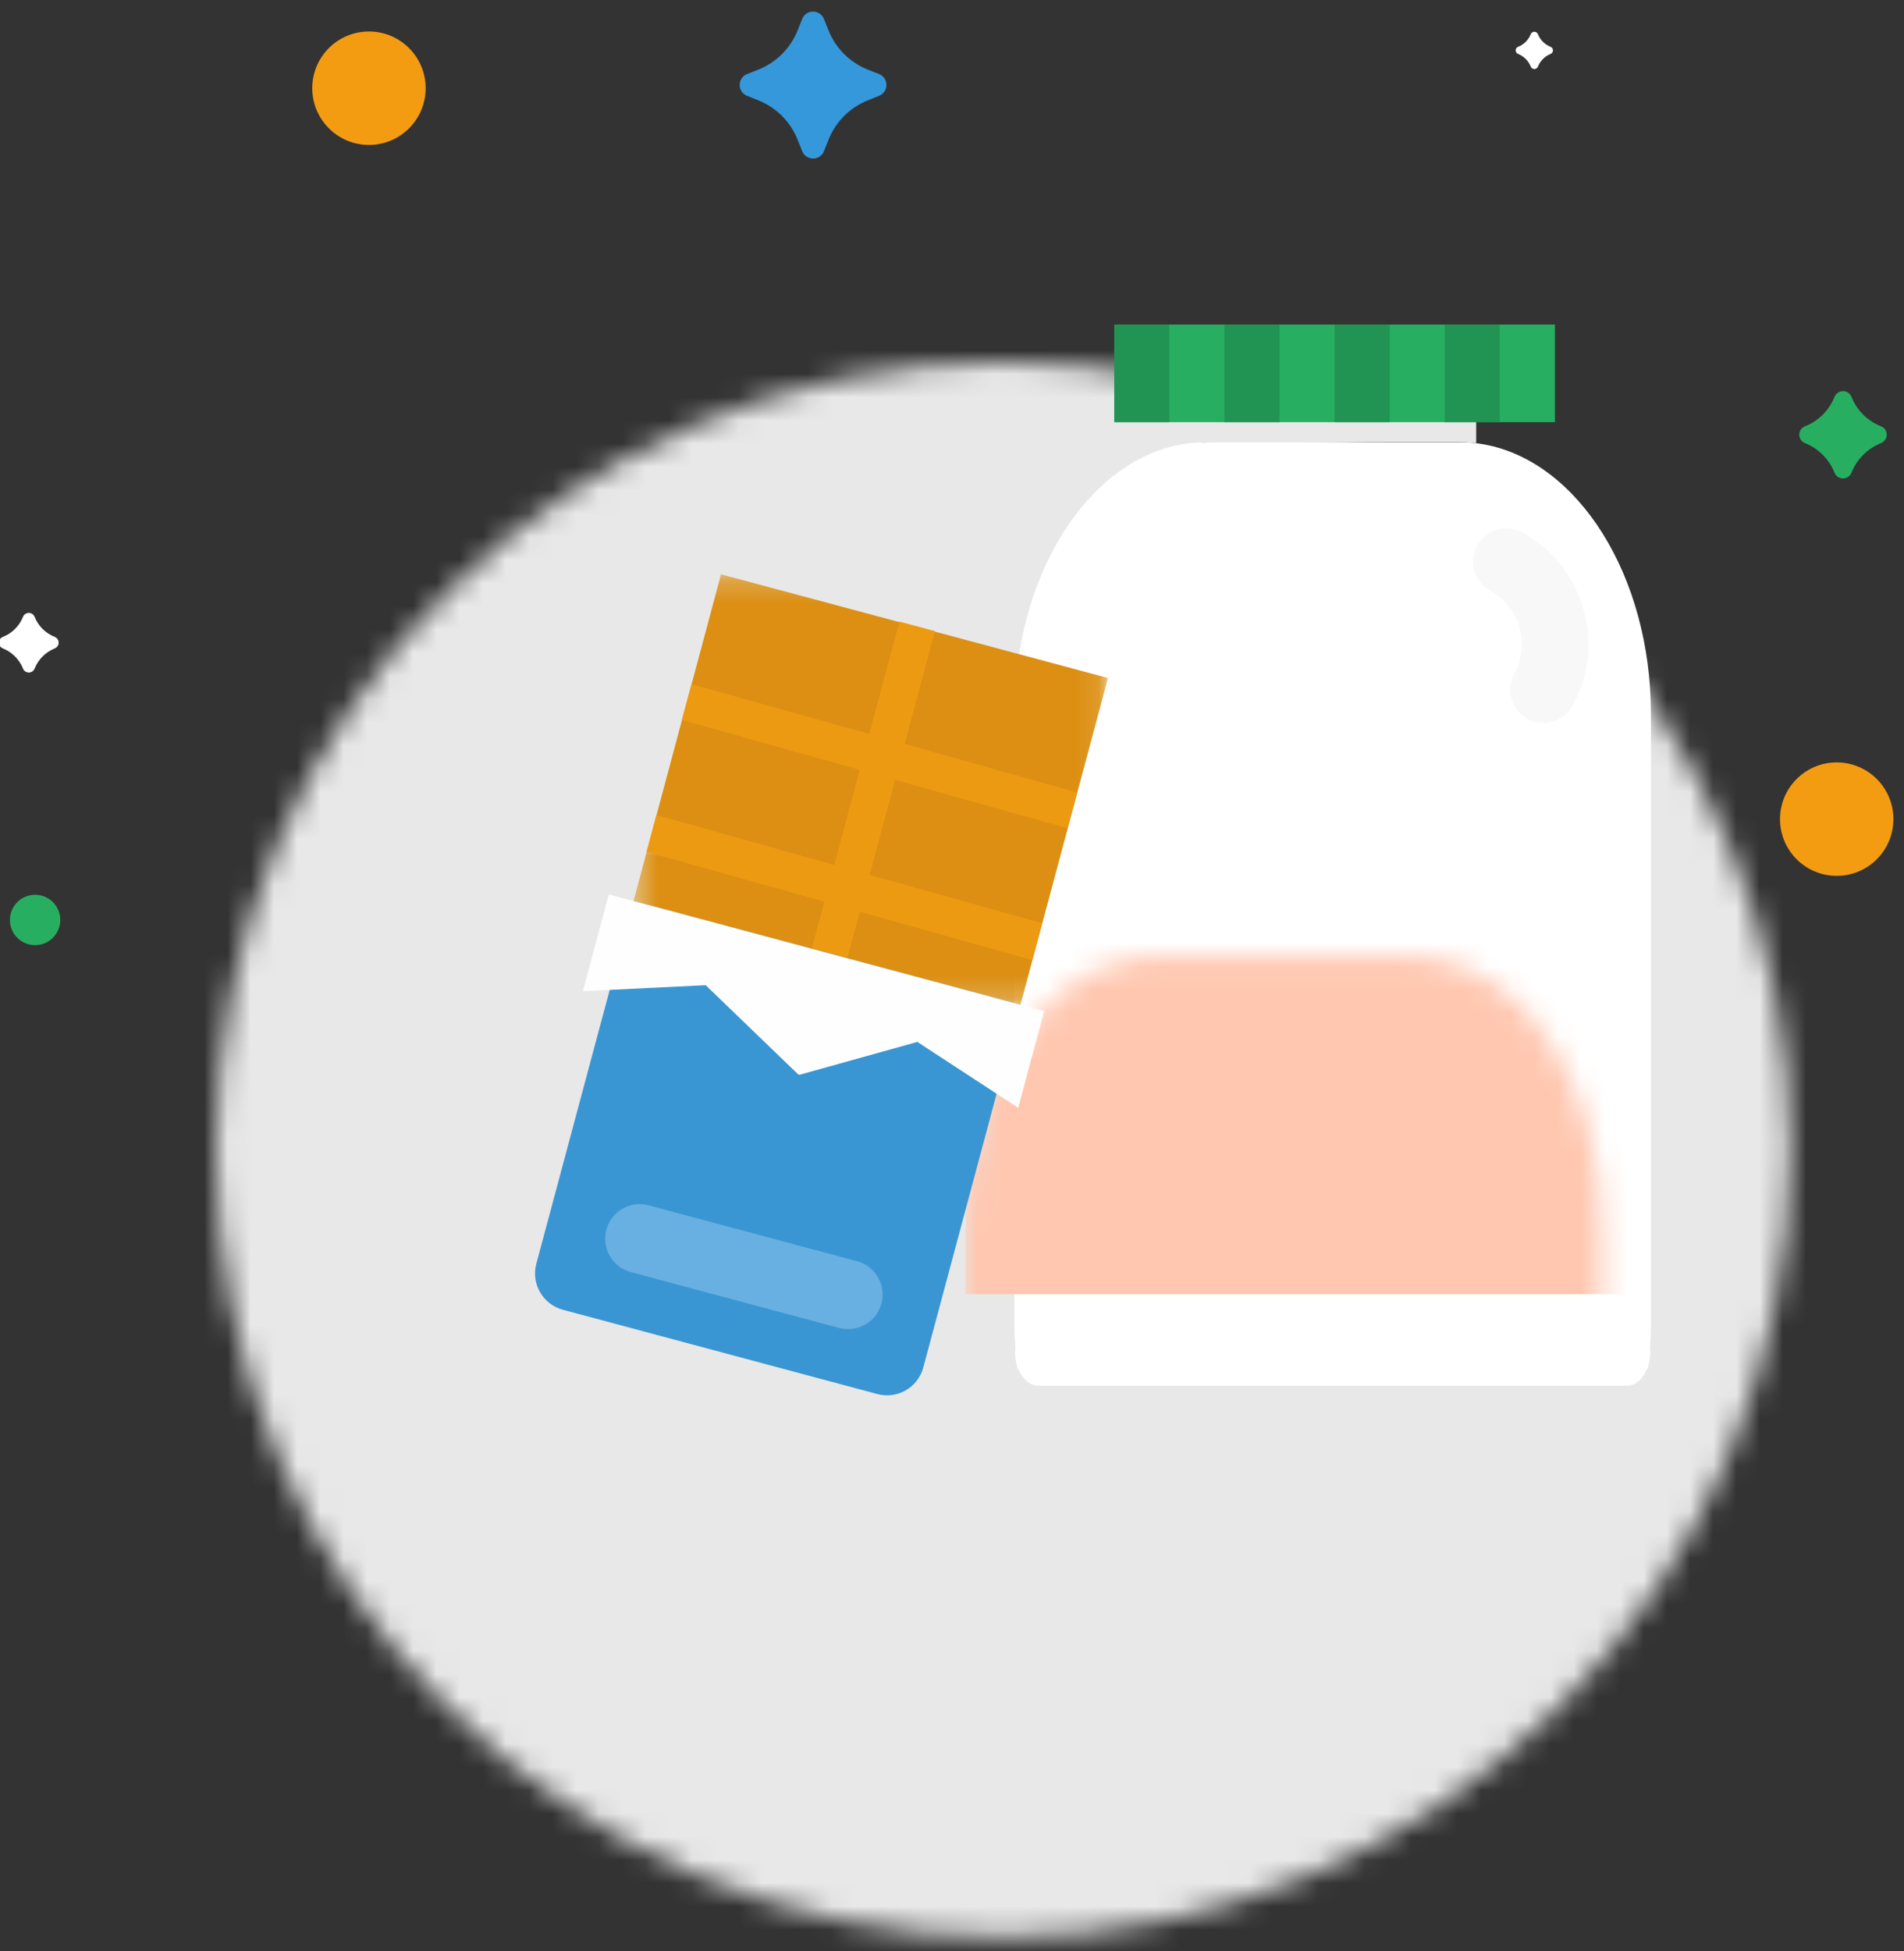 <?xml version="1.0" encoding="UTF-8"?>
<svg width="82px" height="84px" viewBox="0 0 82 84" version="1.1" xmlns="http://www.w3.org/2000/svg" xmlns:xlink="http://www.w3.org/1999/xlink">
    <rect x="0" y="0" width="82" height="84" fill="#333333" stroke="none"/>
    <!-- Generator: sketchtool 54.1 (76490) - https://sketchapp.com -->
    <title>1A8C374C-D69A-44C2-8667-2AF3390902D7</title>
    <desc>Created with sketchtool.</desc>
    <defs>
        <circle id="path-1" cx="33.912" cy="33.912" r="33.912"></circle>
        <path d="M13.706,45.688 L1.038,45.688 C0.659,45.688 0.333,45.387 0.16,44.948 L0.122,44.948 C0.118,44.905 0.115,44.86 0.11,44.818 C0.058,44.644 0.028,44.453 0.028,44.25 C0.028,44.19 0.036,44.131 0.041,44.072 C0.016,43.721 0,43.368 0,43.008 L0,16.773 C0,10.813 3.132,5.892 7.185,5.16 C7.528,5.097 7.878,5.066 8.233,5.066 L13.706,5.066 L19.179,5.066 C19.535,5.066 19.885,5.097 20.228,5.16 C24.28,5.892 27.413,10.813 27.413,16.773 L27.413,43.008 C27.413,43.369 27.396,43.723 27.371,44.075 C27.376,44.134 27.384,44.191 27.384,44.25 C27.384,44.451 27.354,44.643 27.302,44.816 C27.298,44.86 27.295,44.904 27.29,44.948 L27.251,44.948 C27.079,45.387 26.753,45.688 26.374,45.688 L13.706,45.688 Z M13.706,5.066 L13.706,7.526 L13.706,17.446 L13.706,35.228 Z" id="path-3"></path>
        <polygon id="path-5" points="0.539 0.27 0.809 0.27 0.809 0.539 0.539 0.539"></polygon>
        <polygon id="path-7" points="0.468 0.235 20.9 0.235 20.9 18.762 0.468 18.762"></polygon>
    </defs>
    <g id="Lot4" stroke="none" stroke-width="1" fill="none" fill-rule="evenodd">
        <g id="Minisite-hp-catalog-product" transform="translate(-37, -3559)">
            <g id="03-CAT" transform="translate(35, 656)">
                <g id="DIET.NUTRI" transform="translate(0, 2903)">
                    <g id="Subtitle">
                        <g id="illustration/category/dietary">
                            <g id="Group-3" transform="translate(11.287, 15.588)">
                                <mask id="mask-2" fill="white">
                                    <use xlink:href="#path-1"></use>
                                </mask>
                                <g id="Oval" opacity="0.4" fill-rule="nonzero"></g>
                                <g id="color/LightOverlay40" mask="url(#mask-2)" fill="#E8E8E8" fill-rule="nonzero">
                                    <g transform="translate(-1.075, -1.075)" id="Rectangle">
                                        <rect x="0" y="0" width="69.875" height="69.875"></rect>
                                    </g>
                                </g>
                            </g>
                            <g id="Flacon" transform="translate(45.688, 13.975)">
                                <mask id="mask-4" fill="white">
                                    <use xlink:href="#path-3"></use>
                                </mask>
                                <use id="Combined-Shape" fill="#FFFFFF" xlink:href="#path-3"></use>
                                <path d="M24.959,15.744 C24.199,15.965 23.403,15.528 23.183,14.769 C22.777,13.376 21.316,12.575 19.925,12.979 C19.165,13.2 18.37,12.764 18.149,12.003 C17.928,11.243 18.365,10.448 19.124,10.227 C22.033,9.38 25.089,11.058 25.935,13.968 C26.156,14.727 25.719,15.523 24.959,15.744" id="Fill-13" fill="#F8F8F9" mask="url(#mask-4)" transform="translate(22.042, 12.904) rotate(45) translate(-22.042, -12.904) "></path>
                                <rect id="Rectangle" fill="#FFC7B0" mask="url(#mask-4)" x="-2.109" y="22.135" width="32.333" height="19.611"></rect>
                                <path d="M13.975,3.763 L14.26,3.763 L15.022,3.763 L15.615,3.763 L16.378,3.763 L16.969,3.763 L17.733,3.763 L18.325,3.763 L19.088,3.763 L19.681,3.763 L19.887,3.763 L19.887,5.106 C19.576,5.074 19.259,5.058 18.937,5.058 L13.975,5.058 L9.013,5.058 C8.691,5.058 8.374,5.074 8.062,5.106 L8.062,3.763 L8.246,3.763 L8.838,3.763 L9.601,3.763 L10.193,3.763 L10.956,3.763 L11.549,3.763 L12.312,3.763 L12.904,3.763 L13.667,3.763 L13.975,3.763 Z" id="Fill-155" fill="#E8E8E8"></path>
                                <polygon id="Fill-75" fill="#4EBBC0" points="15.463 3.67 16.869 3.67 16.869 3.66 15.463 3.66"></polygon>
                                <polygon id="Fill-77" fill="#4EBBC0" points="14.058 3.67 15.463 3.67 15.463 3.66 14.058 3.66"></polygon>
                                <polygon id="Fill-80" fill="#4EBBC0" points="7.732 3.67 9.137 3.67 9.137 3.66 7.732 3.66"></polygon>
                                <polygon id="Fill-82" fill="#4EBBC0" points="13.355 3.67 14.761 3.67 14.761 3.66 13.355 3.66"></polygon>
                                <polygon id="Fill-83" fill="#4EBBC0" points="13.355 3.67 14.761 3.67 14.761 3.66 13.355 3.66"></polygon>
                                <polygon id="Fill-85" fill="#4EBBC0" points="11.949 3.67 13.355 3.67 13.355 3.66 11.949 3.66"></polygon>
                                <polygon id="Fill-87" fill="#4EBBC0" points="17.572 3.67 18.978 3.67 18.978 3.66 17.572 3.66"></polygon>
                                <polygon id="Fill-89" fill="#4EBBC0" points="8.435 3.67 9.84 3.67 9.84 3.66 8.435 3.66"></polygon>
                                <polygon id="Fill-91" fill="#4EBBC0" points="18.978 3.67 20.384 3.67 20.384 3.66 18.978 3.66"></polygon>
                                <polygon id="Fill-94" fill="#4EBBC0" points="11.246 3.67 12.652 3.67 12.652 3.66 11.246 3.66"></polygon>
                                <g id="Group-2" transform="translate(4.3, 0)">
                                    <polygon id="Fill-96" fill="#27AE61" points="0 4.202 18.978 4.202 18.978 0 0 0"></polygon>
                                    <polygon id="Fill-96" fill="#219453" points="0 4.202 2.372 4.202 2.372 0 0 0"></polygon>
                                    <polygon id="Fill-96" fill="#219453" points="4.744 4.202 7.117 4.202 7.117 0 4.744 0"></polygon>
                                    <polygon id="Fill-96" fill="#219453" points="9.489 4.202 11.861 4.202 11.861 0 9.489 0"></polygon>
                                    <polygon id="Fill-96" fill="#219453" points="14.233 4.202 16.606 4.202 16.606 0 14.233 0"></polygon>
                                </g>
                            </g>
                            <g id="bar" transform="translate(24.504, 24.188)">
                                <polygon id="Fill-1" fill="#FEFEFE" points="5.339 12.517 6.055 12.708 5.342 12.509"></polygon>
                                <path d="M7.911,18.23 L7.912,18.23 L7.911,18.23 Z" id="Fill-2" fill="#FEFEFE"></path>
                                <g id="Group-5" transform="translate(0, 35.349)">
                                    <mask id="mask-6" fill="white">
                                        <use xlink:href="#path-5"></use>
                                    </mask>
                                    <g id="Clip-4"></g>
                                    <path d="" id="Fill-3" fill="#FEFEFE" mask="url(#mask-6)"></path>
                                </g>
                                <polygon id="Fill-6" fill="#FEFEFE" points="11.894 22.071 11.92 22.095 12.006 22.071"></polygon>
                                <g id="Group-18" transform="translate(0.539, 0.304)">
                                    <path d="M11.38,21.791 L11.355,21.767 L11.467,21.767 L11.38,21.791 Z M20.907,18.762 L13.455,16.765 L11.926,16.355 L4.242,14.296 L3.215,18.129 L3.038,18.792 L2.148,22.108 L1.373,25.002 L0.055,29.92 C-0.175,30.783 0.336,31.67 1.2,31.901 L14.74,35.529 C15.603,35.76 16.49,35.248 16.721,34.385 L18.814,26.573 L19.235,25.002 L19.882,22.586 L20.907,18.762 Z" id="Fill-7" fill="#3A96D2"></path>
                                    <g id="Group-11" transform="translate(3.774, 0)">
                                        <mask id="mask-8" fill="white">
                                            <use xlink:href="#path-7"></use>
                                        </mask>
                                        <g id="Clip-10"></g>
                                        <polygon id="Fill-9" fill="#DC8F12" mask="url(#mask-8)" points="13.448 2.703 11.92 2.294 4.235 0.235 2.963 4.985 2.549 6.527 1.453 10.621 1.166 11.692 1.028 12.204 1.742 12.405 1.026 12.213 0.468 14.296 8.152 16.355 9.681 16.765 17.133 18.762 17.64 16.868 17.691 16.678 17.831 16.158 18.065 15.284 19.166 11.178 19.573 9.656 20.901 4.7"></polygon>
                                    </g>
                                    <path d="M23.273,9.605 L15.92,7.541 L17.222,2.684 C17.222,2.683 17.222,2.682 17.222,2.681 L15.694,2.271 C15.693,2.273 15.693,2.274 15.693,2.275 L14.396,7.113 L6.737,4.963 L6.324,6.504 L13.983,8.655 L12.886,12.748 L5.226,10.598 L4.94,11.67 L4.802,12.182 L5.516,12.382 L12.462,14.332 L11.926,16.333 L13.455,16.742 L13.986,14.761 L21.415,16.845 L21.465,16.656 L21.604,16.135 L21.839,15.261 L14.411,13.176 L15.508,9.083 L22.842,11.142 C22.875,11.151 22.907,11.15 22.939,11.155 L23.347,9.634 C23.322,9.625 23.299,9.613 23.273,9.605" id="Fill-12" fill="#ED9A13"></path>
                                    <path d="M4.892,27.404 C4.097,27.189 3.282,27.662 3.07,28.456 C2.858,29.25 3.329,30.065 4.122,30.278 L13.097,32.683 C13.226,32.717 13.355,32.734 13.483,32.734 C14.139,32.734 14.741,32.295 14.919,31.631 C15.131,30.837 14.66,30.021 13.867,29.809 L4.892,27.404 Z" id="Fill-14" fill="#67B0E1"></path>
                                    <polygon id="Fill-16" fill="#FEFEFE" points="20.884 18.762 13.433 16.765 11.904 16.355 4.22 14.296 3.178 14.017 3.015 14.625 2.061 18.183 3.015 18.137 3.193 18.128 7.35 17.926 11.333 21.767 11.445 21.767 16.466 20.368 18.605 21.767 19.86 22.586 20.809 23.207 21.195 21.767 21.927 19.041"></polygon>
                                </g>
                            </g>
                            <g id="decoration" transform="translate(1.884, 0)" fill-rule="nonzero">
                                <path d="M79.125,17.084 L79.124,17.087 C78.892,17.667 78.432,18.126 77.851,18.355 L77.851,18.355 C77.651,18.433 77.553,18.659 77.632,18.859 C77.671,18.959 77.75,19.038 77.849,19.077 L77.851,19.078 C78.432,19.311 78.892,19.772 79.125,20.353 L79.125,20.354 C79.205,20.555 79.433,20.653 79.634,20.573 C79.734,20.533 79.813,20.454 79.853,20.354 L79.853,20.353 C80.086,19.772 80.546,19.311 81.127,19.078 L81.129,19.077 C81.328,18.997 81.425,18.771 81.345,18.572 C81.306,18.472 81.227,18.394 81.127,18.355 L81.127,18.355 C80.546,18.126 80.086,17.667 79.854,17.087 L79.853,17.084 C79.773,16.883 79.545,16.786 79.344,16.866 C79.244,16.906 79.165,16.985 79.125,17.084 Z" id="Path-6" fill="#27AE61"></path>
                                <path d="M1.108,26.556 L1.107,26.558 C0.949,26.954 0.634,27.267 0.238,27.423 L0.238,27.423 C0.102,27.477 0.035,27.631 0.088,27.767 C0.115,27.835 0.169,27.889 0.237,27.916 L0.238,27.917 C0.635,28.076 0.949,28.39 1.108,28.787 L1.108,28.788 C1.163,28.925 1.319,28.992 1.456,28.937 C1.524,28.91 1.578,28.856 1.605,28.788 L1.605,28.787 C1.764,28.39 2.078,28.076 2.475,27.917 L2.476,27.916 C2.612,27.862 2.679,27.707 2.624,27.571 C2.597,27.504 2.543,27.45 2.475,27.423 L2.475,27.423 C2.078,27.267 1.764,26.954 1.606,26.558 L1.605,26.556 C1.55,26.419 1.394,26.352 1.257,26.407 C1.189,26.434 1.135,26.488 1.108,26.556 Z" id="Path-6" fill="#FFFFFF"></path>
                                <path d="M34.664,0.816 L34.468,1.306 C34.159,2.081 33.543,2.694 32.767,3 L32.291,3.188 C32.031,3.29 31.904,3.583 32.006,3.842 C32.057,3.972 32.159,4.074 32.288,4.126 L32.778,4.322 C33.548,4.63 34.157,5.24 34.464,6.01 L34.664,6.509 C34.767,6.768 35.061,6.894 35.32,6.791 C35.448,6.74 35.55,6.638 35.601,6.509 L35.801,6.01 C36.108,5.24 36.717,4.63 37.487,4.322 L37.977,4.126 C38.235,4.022 38.361,3.728 38.257,3.469 C38.206,3.341 38.103,3.239 37.974,3.188 L37.498,3 C36.722,2.694 36.106,2.081 35.797,1.306 L35.601,0.816 C35.498,0.557 35.204,0.431 34.945,0.534 C34.817,0.585 34.715,0.687 34.664,0.816 Z" id="Path-6" fill="#3498DB"></path>
                                <path d="M66.041,1.474 L66.04,1.475 C65.941,1.722 65.745,1.917 65.498,2.015 L65.498,2.015 C65.413,2.049 65.371,2.145 65.405,2.23 C65.421,2.272 65.455,2.306 65.497,2.323 L65.498,2.323 C65.745,2.423 65.941,2.619 66.04,2.866 L66.041,2.867 C66.075,2.953 66.172,2.994 66.257,2.96 C66.3,2.943 66.334,2.91 66.351,2.867 L66.351,2.866 C66.45,2.619 66.646,2.423 66.893,2.323 L66.894,2.323 C66.979,2.289 67.02,2.192 66.986,2.107 C66.969,2.065 66.936,2.032 66.893,2.015 L66.893,2.015 C66.646,1.917 66.45,1.722 66.351,1.475 L66.351,1.474 C66.316,1.388 66.219,1.346 66.134,1.38 C66.091,1.397 66.058,1.431 66.041,1.474 Z" id="Path-6" fill="#FFFFFF"></path>
                                <circle id="Oval-7" fill="#F39C12" cx="16.006" cy="3.798" r="2.442"></circle>
                                <circle id="Oval-7" fill="#F39C12" cx="79.218" cy="35.268" r="2.442"></circle>
                                <circle id="Oval-7" fill="#27AE61" cx="1.628" cy="39.609" r="1.085"></circle>
                            </g>
                        </g>
                    </g>
                </g>
            </g>
        </g>
    </g>
</svg>